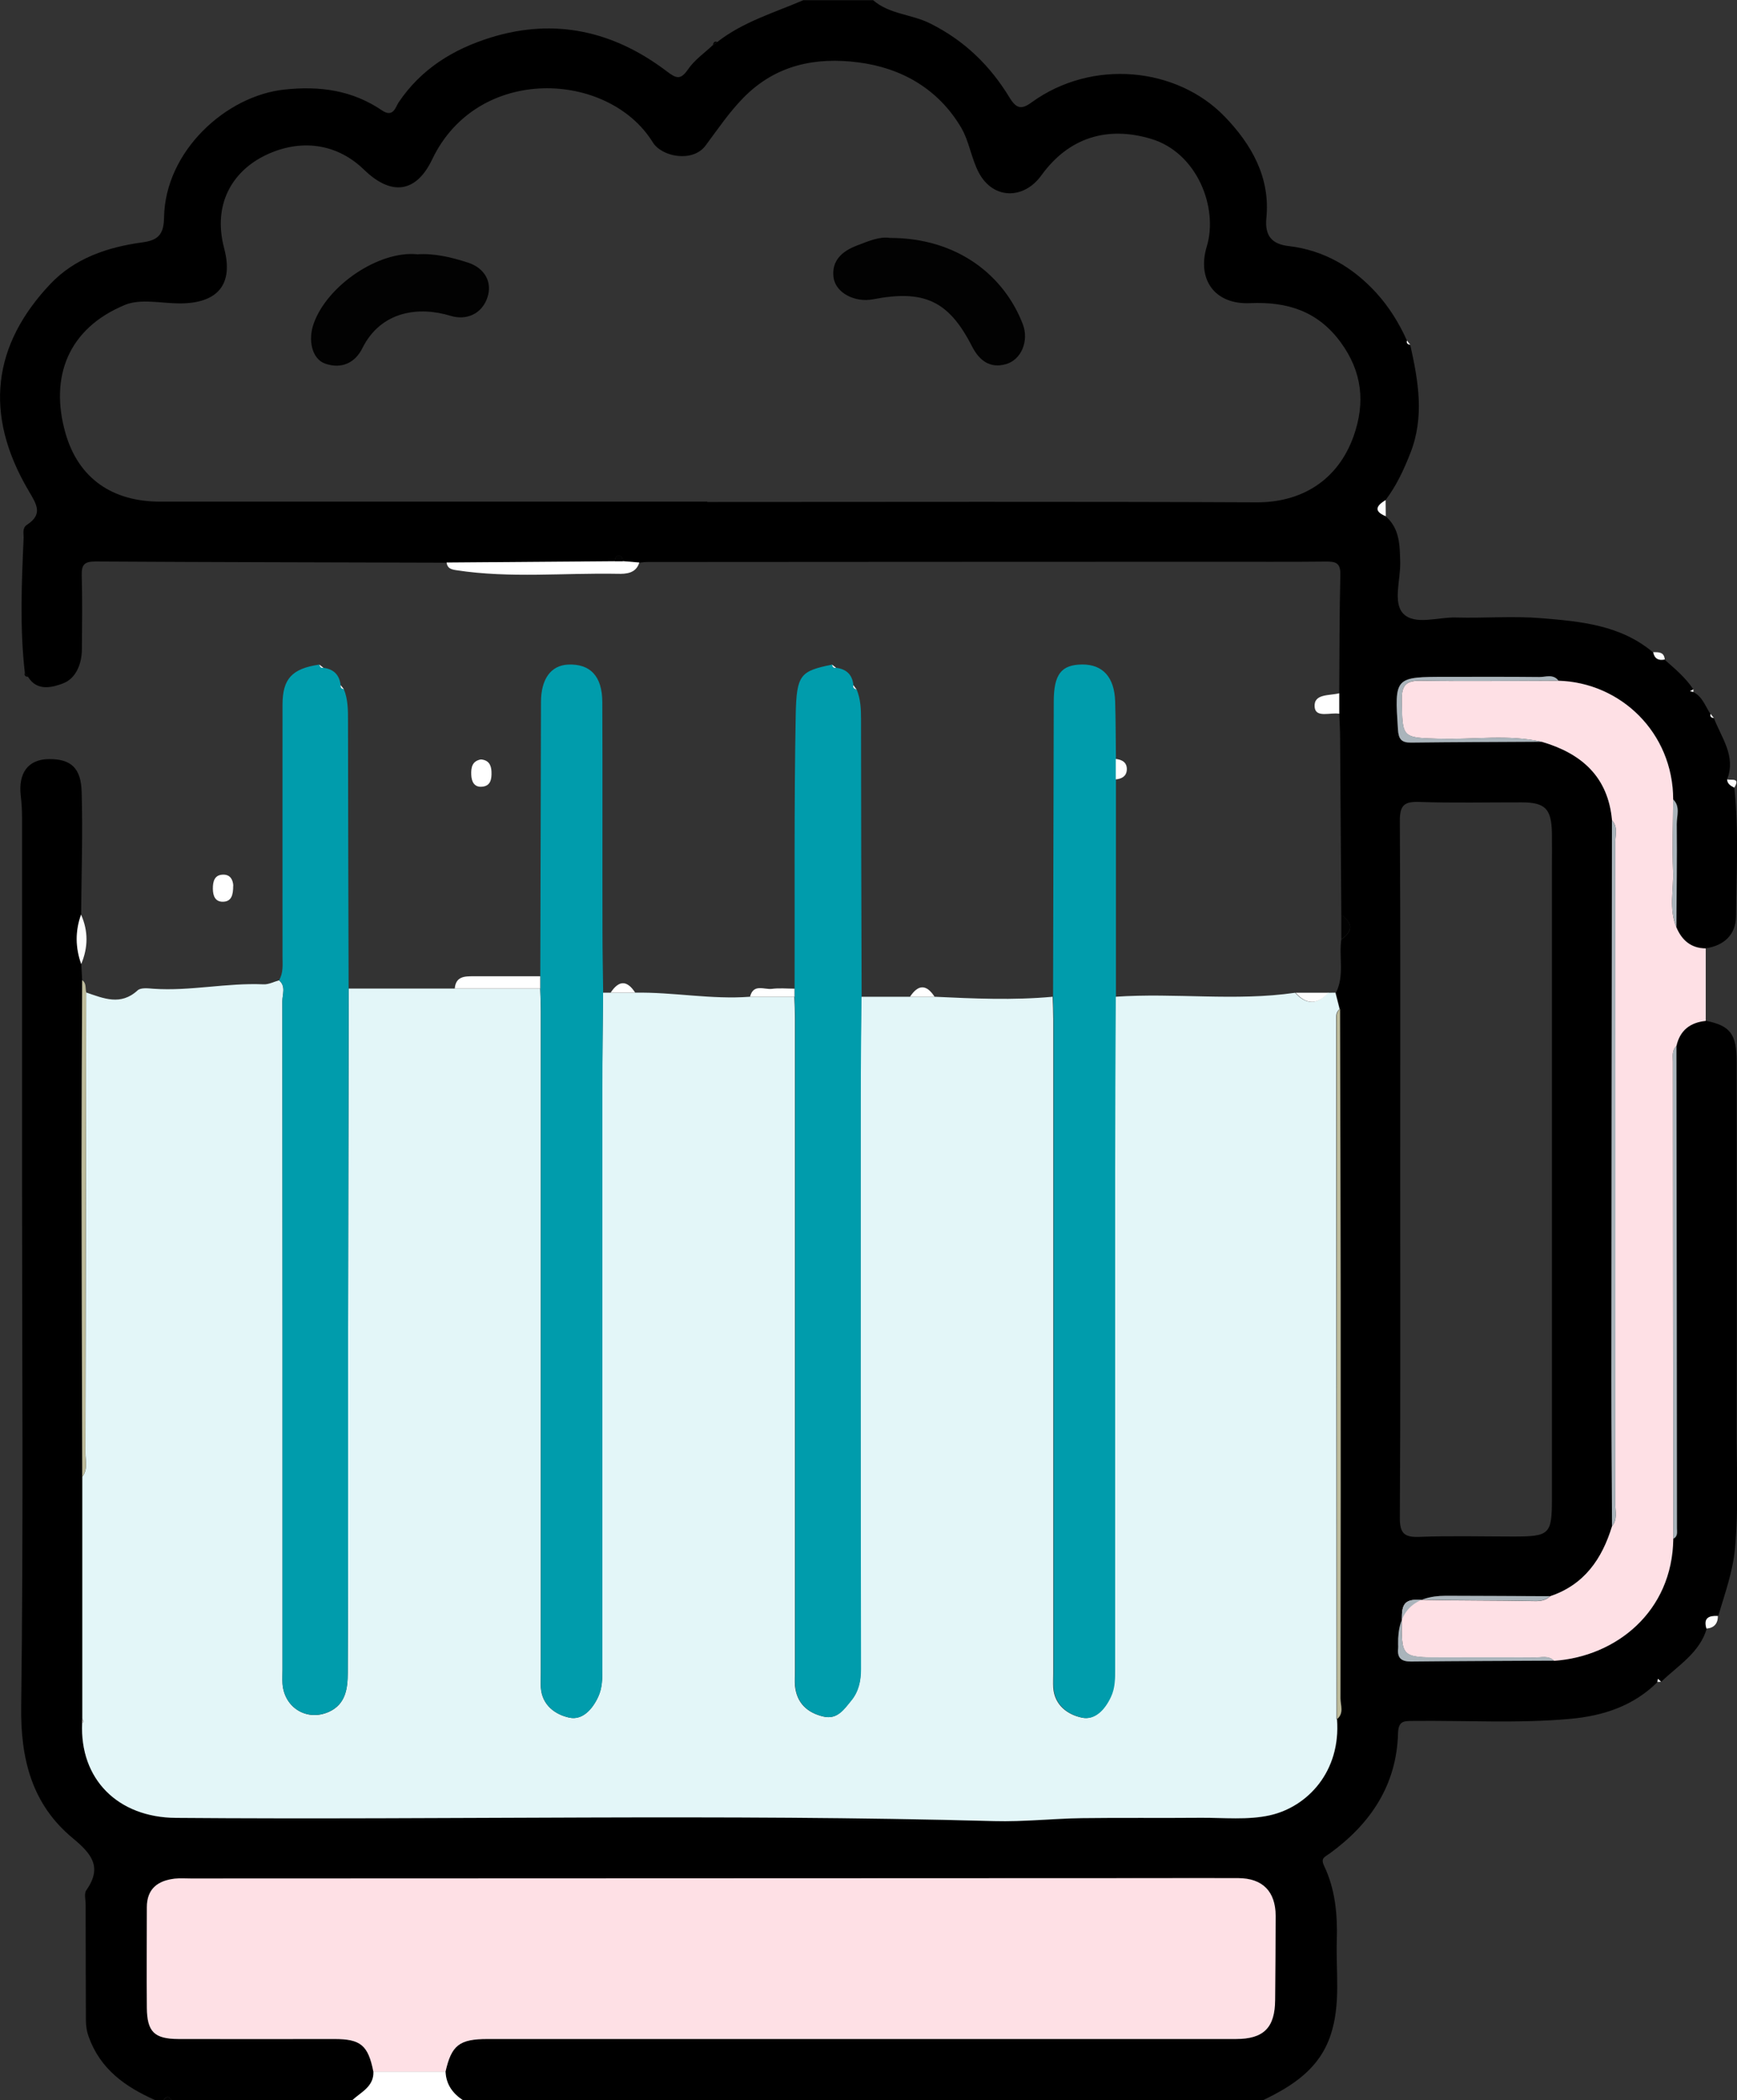 <?xml version="1.0" encoding="utf-8"?>
<svg xmlns="http://www.w3.org/2000/svg" id="Layer_2" data-name="Layer 2" viewBox="0 0 200 241.79">
  <rect x="0" y="0" width="200" height="241.79" fill="#333333" stroke="none"/>
  <defs>
    <style>
      .cls-1 {
        fill: #020202;
      }

      .cls-2 {
        fill: #e3f6f8;
      }

      .cls-3 {
        fill: #fff;
      }

      .cls-4 {
        fill: #fee0e5;
      }

      .cls-5 {
        fill: #fdfdfd;
      }

      .cls-6 {
        fill: #009cac;
      }

      .cls-7 {
        fill: #bdbb9b;
      }

      .cls-8 {
        fill: #aab4bb;
      }

      .cls-9 {
        fill: #cfcfcf;
      }
    </style>
  </defs>
  <g id="Layer_1-2" data-name="Layer 1">
    <g>
      <path d="m197.34,82.67c.87,2.28,2.57,4.37,1.52,7.06.03.53.43.74.83.95.53,4.93.24,9.87.2,14.8-.02,2.09-1.35,3.38-3.48,3.69-1.69-.02-2.75-.93-3.38-2.43.02-3.95.08-7.91.04-11.86,0-.94.44-2-.41-2.84-.01-7.7-6.05-13.48-13.22-13.68-.6-.78-1.46-.4-2.18-.41-3.53-.04-7.07-.02-10.61-.02-6.11,0-6.08,0-5.69,6.05.07,1.09.37,1.54,1.5,1.52,5.02-.07,10.05-.07,15.08-.1,4.57,1.34,7.63,4.02,8.08,9.04-.03,21.44-.06,42.87-.07,64.31,0,5.65.05,11.3.08,16.95-1.15,3.78-3.21,6.76-7.15,8.07-4-.02-7.99-.05-11.99-.05q-5.63,0-5.49,5.6c0,.16.02.32,0,.47-.12,1.12.39,1.51,1.5,1.5,5.49-.06,10.97-.07,16.46-.1,7.13-.49,13.62-5.65,13.72-14.04.55-.26.43-.78.43-1.23-.02-18.5-.04-37-.06-55.5.4-1.81,1.58-2.72,3.38-2.9,2.78.56,3.53,1.51,3.53,4.7.01,14,.04,27.99,0,41.99-.02,4.71.25,9.43-.2,14.13-.26,2.67-1.17,5.16-1.92,7.69-1.03-.05-1.71.22-1.32,1.45-.83,2.82-3.3,4.24-5.23,6.12-.12-.11-.24-.23-.36-.34-.02.12-.04.24-.06.36-2.78,2.78-6.29,3.92-10.06,4.26-6.03.55-12.08.17-18.12.24-1.02.01-1.68-.03-1.72,1.43-.16,5.95-3.16,10.4-7.84,13.81-.62.45-1.11.53-.66,1.47,1.28,2.69,1.54,5.6,1.45,8.53-.12,3.64.48,7.31-.7,10.89-1.28,3.9-4.36,5.88-7.79,7.53H53.3c-1.19-.78-1.95-1.83-2.01-3.3.69-3.04,1.59-3.75,4.85-3.75,28.72,0,57.44,0,86.16,0,3.19,0,4.48-1.3,4.51-4.5.02-3.23.07-6.45.06-9.68,0-2.81-1.5-4.32-4.27-4.34-3.46-.03-6.92,0-10.37,0-36.75.01-73.49.03-110.24.04-.63,0-1.27-.05-1.89.02-1.95.23-3.2,1.17-3.2,3.3,0,3.86-.03,7.71,0,11.57.03,2.77.86,3.58,3.66,3.59,5.98.02,11.96,0,17.94,0,3.01,0,3.87.72,4.48,3.75.06,1.74-1.43,2.35-2.44,3.3h-20.78c-.31-.49-.63-.49-.94,0h-.94c-3.42-1.52-6.33-3.54-7.67-7.31-.25-.7-.32-1.32-.32-2-.02-4.41-.02-8.81-.03-13.22,0-.55-.19-1.25.07-1.62,1.87-2.67.65-4.19-1.55-6.01-4.71-3.9-6.03-9.11-5.94-15.22.26-20.06.1-40.13.1-60.2,0-14.01,0-28.01,0-42.02,0-.86-.05-1.72-.15-2.57-.3-2.6.83-4.19,3.22-4.22,2.57-.03,3.71,1.04,3.79,3.75.14,4.71-.02,9.44-.06,14.16-.68,1.9-.66,3.8.02,5.7.03.62.07,1.24.1,1.86-.03,7.29-.08,14.58-.07,21.88,0,11.76.05,23.52.08,35.29v27.85c0,.16,0,.32,0,.48-.3,6.45,4.08,10.88,10.8,10.93,31.41.25,62.83-.49,94.24.37,3.35.09,6.71-.29,10.07-.34,4.56-.07,9.12,0,13.68-.04,2.66-.02,5.42.29,7.97-.29,4.32-.97,8.18-5.03,7.72-11.06.84-.68.4-1.61.4-2.4.03-15.62.03-31.24.02-46.86,0-10.83-.05-21.66-.07-32.49-.16-.63-.32-1.26-.48-1.89,1-1.96.33-4.09.62-6.13,1.35-.94,1.35-1.89,0-2.83-.05-6.78-.09-13.56-.14-20.34,0-.93-.06-1.87-.1-2.8v-2.36c.03-4.56.02-9.12.13-13.68.03-1.37-.56-1.51-1.67-1.5-4.33.05-8.65.01-12.98.02-21.71,0-43.42.02-65.13.03-.31,0-.62.05-.94.08-.63-.05-1.26-.11-1.89-.16-.05-.3-.09-.66-.48-.65-.38,0-.42.36-.47.66-6.45.05-12.91.1-19.36.15-13.49-.04-26.97-.06-40.45-.14-1.28,0-1.58.41-1.55,1.61.08,2.82.04,5.65.02,8.47-.01,1.73-.69,3.41-2.21,3.97-1.16.43-2.94.94-3.98-.75-.13-.16-.26-.32-.38-.48-.59-5.17-.37-10.35-.14-15.52.02-.5-.19-1.14.38-1.52,1.85-1.21,1.15-2.31.22-3.88-5.29-8.94-4.09-16.9,2.47-23.84,2.83-2.99,6.63-4.26,10.63-4.8,1.84-.25,2.44-.96,2.47-2.88.13-7.61,7.12-14,13.87-14.71,4.15-.44,7.84.1,11.24,2.41,1.29.87,1.57-.44,1.87-.89,2.6-3.9,6.35-6.19,10.67-7.52,7.38-2.28,14.16-.71,20.23,3.9,1.13.86,1.6,1.01,2.47-.25.73-1.07,1.87-1.85,2.83-2.76.17-.12.34-.24.51-.36,2.96-2.32,6.54-3.37,9.92-4.82h8.03c1.88,1.64,4.43,1.6,6.59,2.69,3.98,1.99,6.9,4.87,9.13,8.54.79,1.3,1.4,1.36,2.51.55,7.04-5.11,16.79-4.03,22.24,1.61,3.09,3.19,5.28,7.01,4.81,11.7-.21,2.16.76,3.01,2.58,3.22,4.07.48,7.38,2.44,10.07,5.38,1.46,1.6,2.64,3.49,3.54,5.51-.1.34.11.44.38.5.93,4.15,1.65,8.29.01,12.44-.75,1.92-1.61,3.77-2.86,5.42-1.02.63-1.45,1.26.02,1.86,1.63,1.42,1.62,3.35,1.67,5.28.05,2.02-.86,4.64.34,5.91,1.32,1.39,3.99.4,6.07.46,3.29.09,6.6-.19,9.86.08,4.53.37,9.12.79,12.84,3.93.15.75.62.99,1.33.84,1.19,1.05,2.42,2.07,3.31,3.42-.13.07-.26.15-.39.22.13.03.26.06.39.09,1.05.53,1.38,1.63,1.97,2.52-.1.34.1.44.38.49Zm-115.89-24.88c21.08,0,42.17-.06,63.25.04,5.14.02,9.33-2.51,11.15-7.6,1.38-3.88.99-7.44-1.48-10.82-2.63-3.59-6.14-4.7-10.44-4.51-4.07.18-6.13-2.72-4.98-6.53,1.34-4.42-1.08-10.78-6.4-12.38-5.06-1.52-9.49-.16-12.64,4.19-2.05,2.84-5.56,2.77-7.19-.27-.88-1.64-1.12-3.65-2.07-5.25-2.64-4.45-6.88-6.85-11.83-7.48-4.86-.62-9.46.24-13.22,4.07-1.68,1.71-2.97,3.65-4.37,5.52-1.48,1.97-5.03,1.3-6.07-.39-5.1-8.23-20.17-8.99-25.4,1.97-1.85,3.88-4.72,4.22-7.84,1.19-3.45-3.35-7.91-3.5-11.76-1.46-3.29,1.75-5.72,5.34-4.35,10.51,1.1,4.15-.73,6.33-5.1,6.34-2.12,0-4.5-.58-6.32.17-6.54,2.7-8.7,8.29-6.85,14.77,1.5,5.25,5.45,7.88,10.88,7.88,21.01,0,42.01,0,63.02,0Zm79.77,76.82c0,13.37.04,26.74-.04,40.11-.01,1.79.49,2.28,2.25,2.21,3.61-.14,7.23-.04,10.85-.04,4.15,0,4.41-.26,4.41-4.33,0-24.22,0-48.44,0-72.66,0-1.34.02-2.67,0-4.01-.06-2.79-.77-3.51-3.49-3.52-3.93-.01-7.87.09-11.79-.05-1.74-.06-2.24.4-2.23,2.19.08,13.37.04,26.74.04,40.11Z"/>
      <path class="cls-3" d="m51.3,238.49c.06,1.47.82,2.52,2.01,3.3h-12.75c1.01-.95,2.5-1.55,2.44-3.3,2.77,0,5.54,0,8.31,0Z"/>
      <path class="cls-1" d="m18.83,241.79c.31-.49.63-.49.94,0h-.94Z"/>
      <path class="cls-2" d="m153.94,197.92c.46,6.03-3.4,10.09-7.72,11.06-2.55.57-5.31.27-7.97.29-4.56.04-9.12-.02-13.68.04-3.36.05-6.72.43-10.07.34-31.41-.86-62.83-.12-94.24-.37-6.72-.05-11.1-4.48-10.8-10.93.06-.05.16-.1.16-.14-.03-.12-.09-.23-.14-.35,0-9.28,0-18.56,0-27.85.65-.84.36-1.82.36-2.73.04-17.67.07-35.35.09-53.02,2,.68,3.97,1.55,5.92-.25.36-.33,1.21-.23,1.83-.18,4.24.29,8.42-.7,12.66-.51.59.03,1.2-.3,1.79-.46.82.69.38,1.62.38,2.42.03,25.64.02,51.27.02,76.91,0,.55-.03,1.1,0,1.65.2,2.77,2.82,4.36,5.33,3.24,1.97-.88,2.17-2.75,2.18-4.48.06-13.21.03-26.42.04-39.63.01-13.05.05-26.11.07-39.16,4.07,0,8.14,0,12.21,0,3.28,0,6.56,0,9.84,0,.02.86.07,1.73.07,2.59,0,25.41,0,50.82,0,76.23,0,.55-.03,1.1,0,1.65.14,2.05,1.69,3.12,3.28,3.46,1.5.32,2.65-.95,3.32-2.39.47-1.03.48-2.1.48-3.19,0-22.26,0-44.53,0-66.79,0-3.7.05-7.39.08-11.09.29,0,.58,0,.86,0,.94,0,1.89,0,2.83,0,4.42-.08,8.8.81,13.22.47,1.71,0,3.41,0,5.12,0,.03.86.07,1.73.07,2.59,0,25.02,0,50.03,0,75.05,0,.55-.04,1.11,0,1.65.19,2.01,1.4,3.14,3.29,3.58,1.58.37,2.36-.85,3.16-1.82.85-1.03,1.13-2.24,1.13-3.65-.05-21.79-.04-43.58-.03-65.37,0-4.01.05-8.02.08-12.03,1.86,0,3.72,0,5.59,0,.94,0,1.89,0,2.83,0,4.54.21,9.08.42,13.62,0,.03.86.07,1.73.07,2.59,0,25.1,0,50.19,0,75.29,0,.55-.03,1.1,0,1.65.14,2.05,1.68,3.12,3.28,3.46,1.5.32,2.65-.95,3.32-2.39.47-1.02.48-2.1.48-3.19,0-19.12-.01-38.23,0-57.35,0-6.69.05-13.37.07-20.06,6.89-.48,13.82.54,20.7-.46,1.26,1.4,2.53,1.4,3.79,0,.28,0,.57,0,.85-.01.16.63.32,1.26.48,1.89-.5.41-.39.99-.39,1.53.01,26.74.03,53.49.04,80.23Z"/>
      <path class="cls-6" d="m40.15,113.8c-.02,13.05-.06,26.11-.07,39.16-.01,13.21.03,26.42-.04,39.63,0,1.73-.21,3.6-2.18,4.48-2.52,1.12-5.13-.47-5.33-3.24-.04-.55,0-1.1,0-1.65,0-25.64,0-51.27-.02-76.91,0-.8.44-1.73-.38-2.42.51-.85.4-1.8.4-2.72,0-9.67-.01-19.34,0-29,0-3,1.1-4.16,4.23-4.62.05.26.17.43.47.37,1.18.14,1.85.81,1.99,1.99-.06.3.12.42.37.47.48,1.17.48,2.4.48,3.64.01,10.27.04,20.54.07,30.81Z"/>
      <path class="cls-6" d="m99.19,114.75c-.03,4.01-.08,8.02-.08,12.03,0,21.79-.02,43.58.03,65.37,0,1.41-.28,2.62-1.13,3.65-.8.97-1.58,2.18-3.16,1.82-1.89-.44-3.1-1.56-3.29-3.58-.05-.55,0-1.1,0-1.65,0-25.02,0-50.03,0-75.05,0-.86-.05-1.73-.07-2.59,0-.31,0-.62,0-.94.03-10.5-.07-21.01.13-31.51.09-4.65.53-5.04,4.19-5.79.05.26.17.43.47.37,1.18.15,1.86.79,1.98,1.99-.07.32.12.44.38.51.45,1.1.5,2.24.5,3.41,0,10.65.04,21.31.07,31.96Z"/>
      <path class="cls-6" d="m128.47,114.75c-.03,6.69-.07,13.37-.07,20.06,0,19.12,0,38.23,0,57.35,0,1.09,0,2.17-.48,3.19-.67,1.45-1.82,2.72-3.32,2.39-1.6-.34-3.14-1.41-3.28-3.46-.04-.55,0-1.1,0-1.65,0-25.1,0-50.19,0-75.29,0-.86-.05-1.73-.07-2.59.03-11.32.05-22.64.08-33.97,0-3.14.86-4.26,3.27-4.28,2.37-.02,3.72,1.46,3.8,4.26.07,2.2.06,4.4.09,6.6,0,.79,0,1.57,0,2.36,0,8.34,0,16.68,0,25.02Z"/>
      <path class="cls-6" d="m69.44,114.28c-.03,3.7-.08,7.39-.08,11.09,0,22.26,0,44.53,0,66.79,0,1.09,0,2.17-.48,3.19-.67,1.45-1.82,2.72-3.32,2.39-1.6-.34-3.14-1.41-3.28-3.46-.04-.55,0-1.1,0-1.65,0-25.41,0-50.82,0-76.23,0-.86-.05-1.73-.07-2.59,0-.47,0-.94,0-1.41.03-10.52.05-21.05.08-31.57,0-2.66,1.14-4.23,3.12-4.32,2.54-.11,3.93,1.32,3.94,4.31.04,8.8,0,17.6.02,26.39,0,2.35.05,4.71.08,7.06Z"/>
      <path class="cls-3" d="m71.72,64.6c.63.05,1.26.11,1.89.16-.38,1.28-1.57,1.32-2.48,1.3-6.18-.12-12.39.53-18.55-.41-.61-.09-1.07-.2-1.16-.89,6.45-.05,12.91-.1,19.36-.15h.95Z"/>
      <path class="cls-7" d="m9.92,114.26c-.03,17.67-.05,35.35-.09,53.02,0,.91.29,1.89-.36,2.73-.03-11.76-.07-23.52-.08-35.29,0-7.29.04-14.58.07-21.88.52.35.34.93.47,1.41Z"/>
      <path class="cls-3" d="m62.2,112.4c0,.47,0,.94,0,1.41-3.28,0-6.56,0-9.84,0,.12-1.42,1.14-1.42,2.19-1.42,2.55,0,5.1,0,7.64,0Z"/>
      <path class="cls-3" d="m26.85,101.96c0,1.06-.18,1.85-1.21,1.85-.88,0-1.12-.7-1.13-1.48-.01-.85.18-1.64,1.21-1.64.88,0,1.11.71,1.14,1.27Z"/>
      <path class="cls-3" d="m55.36,87.43c.88.06,1.2.61,1.23,1.41.03.83-.08,1.66-1.11,1.73-.88.07-1.19-.59-1.22-1.38-.03-.84.1-1.57,1.1-1.76Z"/>
      <path class="cls-3" d="m154.2,79.81v2.36c-1.01-.18-2.72.52-2.83-.77-.14-1.58,1.72-1.29,2.83-1.59Z"/>
      <path class="cls-5" d="m9.35,110.99c-.68-1.9-.7-3.8-.02-5.7.85,1.9.82,3.8.02,5.7Z"/>
      <path class="cls-3" d="m91.48,113.81c0,.31,0,.62,0,.94-1.71,0-3.41,0-5.12,0,.39-1.55,1.64-.79,2.53-.91.85-.11,1.72-.02,2.58-.02Z"/>
      <path class="cls-3" d="m128.47,89.73c0-.79,0-1.57,0-2.36.77.09,1.33.43,1.27,1.29-.06.73-.6,1-1.27,1.07Z"/>
      <path class="cls-5" d="m152.96,114.29c-1.26,1.4-2.53,1.4-3.79,0,1.26,0,2.53,0,3.79,0Z"/>
      <path class="cls-1" d="m154.44,105.31c1.34.95,1.35,1.89,0,2.83,0-.94,0-1.89,0-2.83Z"/>
      <path class="cls-3" d="m73.14,114.28c-.94,0-1.89,0-2.83,0,.95-1.45,1.89-1.45,2.83,0Z"/>
      <path class="cls-3" d="m107.61,114.75c-.94,0-1.89,0-2.83,0,.95-1.44,1.89-1.45,2.83,0Z"/>
      <path class="cls-5" d="m98.63,79.38c-.26-.07-.45-.19-.38-.51.13.17.25.34.38.51Z"/>
      <path class="cls-5" d="m39.6,79.35c-.26-.05-.43-.17-.37-.47.12.16.25.32.37.47Z"/>
      <path class="cls-1" d="m2.86,77.45c.13.16.26.32.38.48-.29-.03-.48-.13-.38-.48Z"/>
      <path class="cls-5" d="m96.27,76.88c-.3.06-.42-.12-.47-.37.16.12.32.25.47.37Z"/>
      <path class="cls-5" d="m37.24,76.88c-.3.06-.42-.12-.47-.37.16.12.32.25.47.37Z"/>
      <path class="cls-1" d="m82.58,4.82c-.17.12-.34.24-.51.36.08-.25.18-.48.51-.36Z"/>
      <path class="cls-4" d="m178.46,183.77c3.94-1.31,6-4.29,7.15-8.07.64-.75.38-1.65.38-2.49.01-25.43.01-50.87,0-76.3,0-.83.31-1.74-.38-2.47-.45-5.02-3.51-7.7-8.08-9.04-3.86-.87-7.77-.25-11.65-.35-4.5-.12-4.41-.03-4.48-4.48-.03-1.82.6-2.23,2.29-2.2,5.24.09,10.49,0,15.74,0,7.17.2,13.21,5.98,13.22,13.68-.01,2.74-.12,5.49-.01,8.23.08,2.16-.5,4.36.38,6.48.63,1.5,1.69,2.41,3.38,2.43,0,2.78,0,5.56,0,8.34-1.8.18-2.98,1.09-3.38,2.9-.54.5-.4,1.16-.4,1.77,0,18.32.02,36.64.04,54.96-.11,8.39-6.6,13.55-13.72,14.04-.66-.65-1.49-.36-2.24-.37-3.54-.03-7.08-.01-10.62-.01-4.8,0-4.74,0-4.66-4.77.02-1.46.49-1.9,1.91-1.87,4.48.1,8.96.06,13.44.15.69.01,1.21-.1,1.69-.54Z"/>
      <path class="cls-5" d="m196.48,187.49c-.38-1.24.29-1.51,1.32-1.45,0,.88-.44,1.38-1.32,1.45Z"/>
      <path class="cls-5" d="m159.56,59.43c-1.47-.61-1.04-1.23-.02-1.86l.02,1.86Z"/>
      <path class="cls-5" d="m199.69,90.68c-.4-.21-.8-.42-.83-.95.51.12,1.55-.24.83.95Z"/>
      <path class="cls-5" d="m191.68,75.92c-.71.15-1.18-.09-1.33-.84.62,0,1.26-.04,1.33.84Z"/>
      <path class="cls-5" d="m194.98,79.66c-.13-.03-.26-.06-.39-.09.13-.07.26-.15.39-.22,0,.1,0,.21,0,.31Z"/>
      <path class="cls-5" d="m162.38,39.7c-.27-.06-.48-.16-.38-.5.13.17.25.33.38.5Z"/>
      <path class="cls-5" d="m190.83,193.63c.02-.12.04-.24.06-.36.12.11.24.23.36.34-.14.01-.28.02-.42.02Z"/>
      <path class="cls-5" d="m197.34,82.67c-.28-.05-.48-.15-.38-.49.13.16.25.33.38.49Z"/>
      <path class="cls-4" d="m51.3,238.49c-2.77,0-5.54,0-8.31,0-.6-3.03-1.46-3.75-4.48-3.75-5.98,0-11.96.02-17.94,0-2.8-.01-3.63-.82-3.66-3.59-.04-3.86,0-7.71,0-11.57,0-2.13,1.25-3.07,3.2-3.3.62-.07,1.26-.02,1.89-.02,36.75-.01,73.49-.03,110.24-.04,3.46,0,6.92-.02,10.37,0,2.77.02,4.26,1.54,4.27,4.34,0,3.22-.04,6.45-.06,9.68-.02,3.19-1.31,4.5-4.51,4.5-28.72,0-57.44,0-86.16,0-3.26,0-4.16.71-4.85,3.75Z"/>
      <path class="cls-7" d="m153.94,197.92c-.01-26.74-.03-53.49-.04-80.23,0-.54-.11-1.12.39-1.53.03,10.83.06,21.66.07,32.49.01,15.62.01,31.24-.02,46.86,0,.8.43,1.73-.4,2.4Z"/>
      <path class="cls-8" d="m185.61,94.44c.69.74.38,1.65.38,2.47.02,25.43.02,50.87,0,76.3,0,.84.26,1.74-.38,2.49-.03-5.65-.08-11.3-.08-16.95.01-21.44.05-42.87.07-64.31Z"/>
      <path class="cls-8" d="m192.66,177.15c-.01-18.32-.03-36.64-.04-54.96,0-.61-.14-1.27.4-1.77.02,18.5.05,37,.06,55.5,0,.44.13.96-.43,1.23Z"/>
      <path class="cls-8" d="m178.46,183.77c-.48.44-1,.55-1.69.54-4.48-.09-8.96-.05-13.44-.15-1.42-.03-1.89.41-1.91,1.87-.08,4.77-.14,4.77,4.66,4.77,3.54,0,7.08-.02,10.62.01.75,0,1.58-.28,2.24.37-5.49.03-10.97.04-16.46.1-1.11.01-1.62-.38-1.5-1.5.02-.16,0-.31,0-.47q-.13-5.6,5.49-5.6c4,0,7.99.04,11.99.05Z"/>
      <path class="cls-8" d="m179.44,78.36c-5.25.01-10.49.09-15.74,0-1.7-.03-2.32.38-2.29,2.2.07,4.45-.02,4.36,4.48,4.48,3.88.1,7.79-.51,11.65.35-5.03.03-10.05.04-15.08.1-1.13.01-1.43-.43-1.5-1.52-.39-6.05-.42-6.05,5.69-6.05,3.54,0,7.07-.02,10.61.02.73,0,1.58-.37,2.18.41Z"/>
      <path class="cls-8" d="m193.02,106.74c-.88-2.11-.29-4.32-.38-6.48-.1-2.74,0-5.48.01-8.23.85.84.4,1.9.41,2.84.04,3.95-.02,7.91-.04,11.86Z"/>
      <path class="cls-1" d="m71.72,64.6c-.32,0-.63,0-.95,0,.05-.3.09-.66.47-.66.38,0,.43.35.48.65Z"/>
      <path class="cls-9" d="m9.47,197.87c.05.11.11.23.14.35,0,.03-.1.09-.16.14,0-.16.01-.32.02-.48Z"/>
      <path class="cls-1" d="m102.45,27.39c7.86-.01,13.2,4.4,15.32,9.94.73,1.92-.18,4.11-1.97,4.6-1.8.5-3.04-.4-3.89-2.07-2.68-5.24-5.51-6.54-11.41-5.4-2.04.39-4.31-.72-4.53-2.56-.22-1.85.92-2.97,2.74-3.65,1.32-.5,2.54-1.04,3.75-.86Z"/>
      <path class="cls-1" d="m48.01,29.28c2.03-.14,3.97.34,5.87.95,1.96.64,2.83,2.28,2.24,4.02-.62,1.85-2.36,2.69-4.28,2.1-3.54-1.08-7.95-.61-10.12,3.74-.85,1.71-2.42,2.41-4.26,1.78-1.55-.53-2.03-2.72-1.33-4.65,1.58-4.39,7.48-8.36,11.87-7.95Z"/>
    </g>
  </g>
</svg>